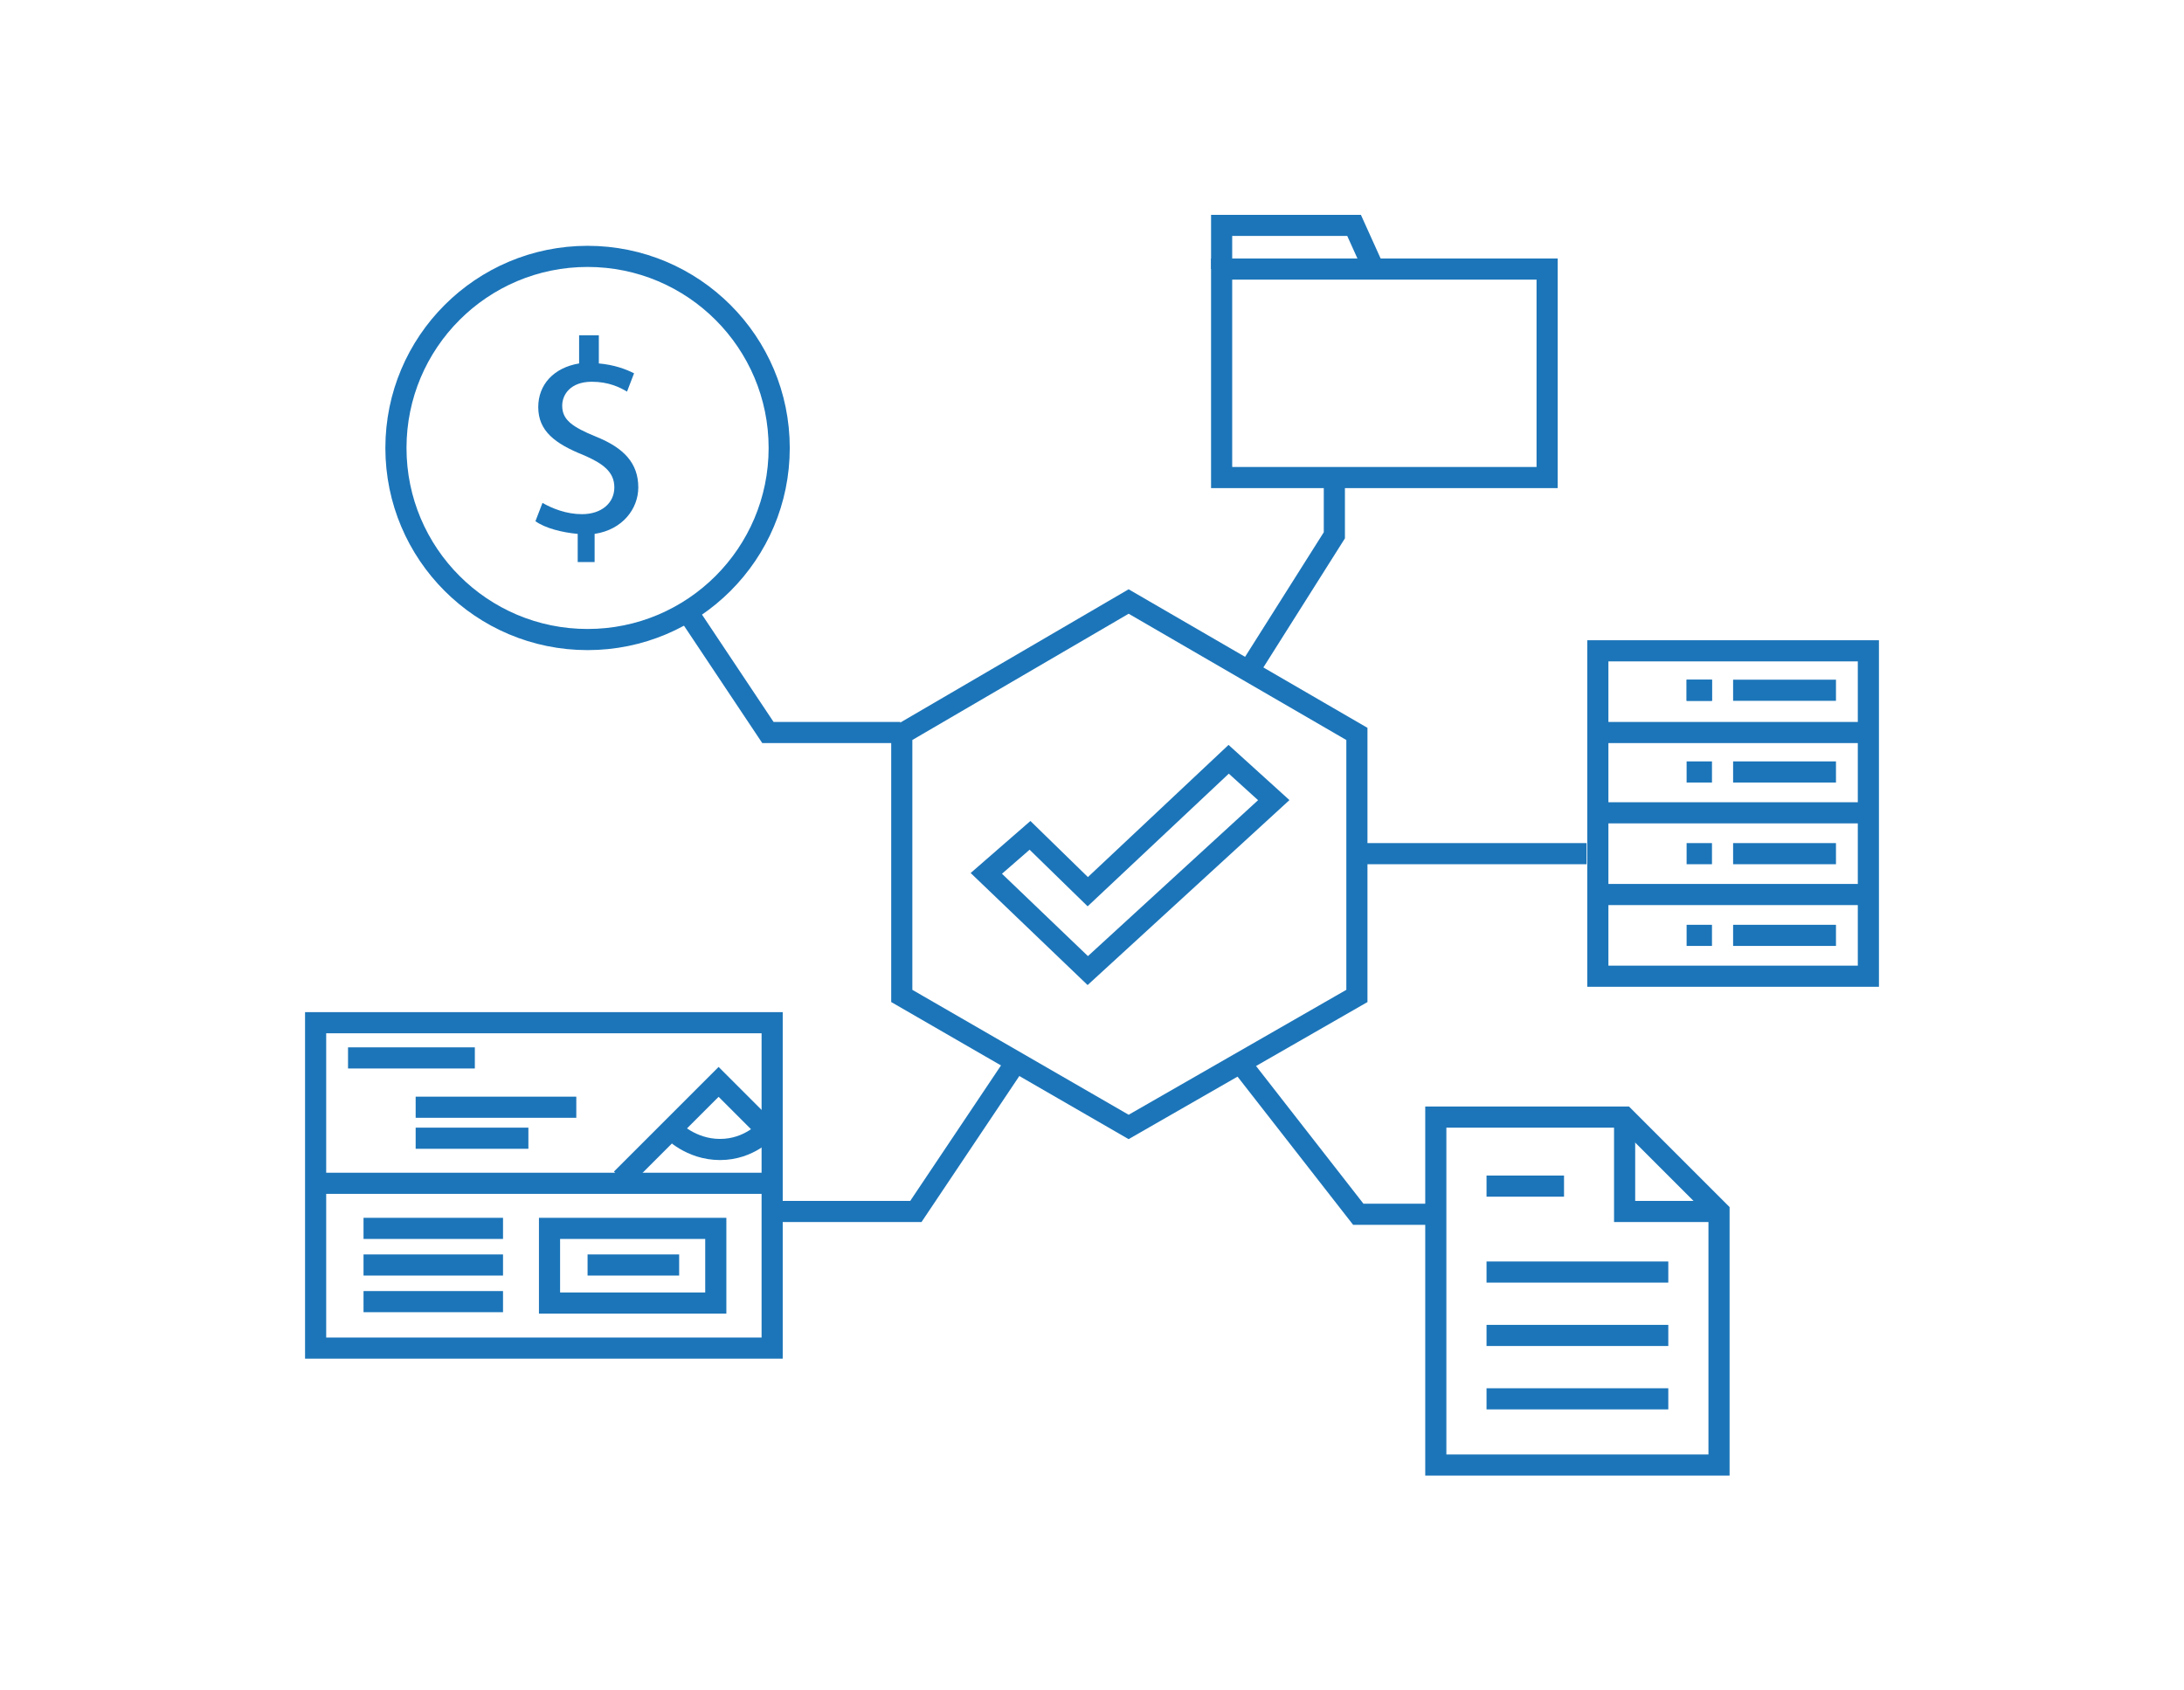 <?xml version="1.0" encoding="utf-8"?>
<!-- Generator: Adobe Illustrator 16.0.4, SVG Export Plug-In . SVG Version: 6.00 Build 0)  -->
<!DOCTYPE svg PUBLIC "-//W3C//DTD SVG 1.1//EN" "http://www.w3.org/Graphics/SVG/1.1/DTD/svg11.dtd">
<svg version="1.1" id="Layer_1" xmlns="http://www.w3.org/2000/svg" xmlns:xlink="http://www.w3.org/1999/xlink" x="0px" y="0px"
	 width="155px" height="120px" viewBox="0 0 155 120" enable-background="new 0 0 155 120" xml:space="preserve">
<g>
	<polygon fill="none" stroke="#1C75B9" stroke-width="1.5" stroke-miterlimit="10" points="64,52.1 80.1,42.7 96.3,52.1 96.3,70.7 
		80.1,80 64,70.7 	"/>
	<polyline fill="none" stroke="#1C75B9" stroke-width="1.5" stroke-miterlimit="10" points="48.7,43.3 54.5,52 63.9,52 	"/>
	<line fill="none" stroke="#1C75B9" stroke-width="1.5" stroke-miterlimit="10" x1="96.2" y1="60.6" x2="112.6" y2="60.6"/>
	<polyline fill="none" stroke="#1C75B9" stroke-width="1.5" stroke-miterlimit="10" points="72.1,75.4 65,86 55,86 	"/>
	<polyline fill="none" stroke="#1C75B9" stroke-width="1.5" stroke-miterlimit="10" points="88.7,47.5 94.7,38 94.7,33.9 	"/>
	<g>
		<g>
			<rect x="22.4" y="72.6" fill="none" stroke="#1C75B9" stroke-width="1.5" stroke-miterlimit="10" width="32.4" height="23.1"/>
			<line fill="none" stroke="#1C75B9" stroke-width="1.5" stroke-miterlimit="10" x1="24.7" y1="75.1" x2="33.7" y2="75.1"/>
			<line fill="none" stroke="#1C75B9" stroke-width="1.5" stroke-miterlimit="10" x1="23" y1="84" x2="54.2" y2="84"/>
			<line fill="none" stroke="#1C75B9" stroke-width="1.5" stroke-miterlimit="10" x1="25.8" y1="89.8" x2="35.7" y2="89.8"/>
			<line fill="none" stroke="#1C75B9" stroke-width="1.5" stroke-miterlimit="10" x1="25.8" y1="87.2" x2="35.7" y2="87.2"/>
			<line fill="none" stroke="#1C75B9" stroke-width="1.5" stroke-miterlimit="10" x1="25.8" y1="92.4" x2="35.7" y2="92.4"/>
			<rect x="39" y="87.2" fill="none" stroke="#1C75B9" stroke-width="1.5" stroke-miterlimit="10" width="11.8" height="5.3"/>
		</g>
		<polyline fill="none" stroke="#1C75B9" stroke-width="1.5" stroke-miterlimit="10" points="54.6,80.4 51,76.8 44.1,83.7 		"/>
		<line fill="none" stroke="#1C75B9" stroke-width="1.5" stroke-miterlimit="10" x1="29.5" y1="78.6" x2="40.9" y2="78.6"/>
		<line fill="none" stroke="#1C75B9" stroke-width="1.5" stroke-miterlimit="10" x1="29.5" y1="80.8" x2="37.5" y2="80.8"/>
		<path fill="none" stroke="#1C75B9" stroke-width="1.5" stroke-miterlimit="10" d="M47.7,80.2c0,0,1.3,1.4,3.4,1.4
			c2.1,0,3.3-1.4,3.3-1.4"/>
		<line fill="none" stroke="#1C75B9" stroke-width="1.5" stroke-miterlimit="10" x1="41.7" y1="89.8" x2="48.2" y2="89.8"/>
	</g>
	<polyline fill="none" stroke="#1C75B9" stroke-width="1.5" stroke-miterlimit="10" points="87.9,75.3 96.4,86.2 101.4,86.2 	"/>
	<g>
		<rect x="113.4" y="46.2" fill="none" stroke="#1C75B9" stroke-width="1.5" stroke-miterlimit="10" width="19.2" height="23.1"/>
		<line fill="none" stroke="#1C75B9" stroke-width="1.5" stroke-miterlimit="10" x1="113.4" y1="52" x2="132.6" y2="52"/>
		<line fill="none" stroke="#1C75B9" stroke-width="1.5" stroke-miterlimit="10" x1="113.4" y1="57.7" x2="132.6" y2="57.7"/>
		<line fill="none" stroke="#1C75B9" stroke-width="1.5" stroke-miterlimit="10" x1="113.4" y1="63.5" x2="132.6" y2="63.5"/>
		<line fill="none" stroke="#1C75B9" stroke-width="1.5" stroke-miterlimit="10" x1="119.7" y1="49" x2="121.5" y2="49"/>
		<line fill="none" stroke="#1C75B9" stroke-width="1.5" stroke-miterlimit="10" x1="119.7" y1="49" x2="121.5" y2="49"/>
		<line fill="none" stroke="#1C75B9" stroke-width="1.5" stroke-miterlimit="10" x1="119.7" y1="54.8" x2="121.5" y2="54.8"/>
		<line fill="none" stroke="#1C75B9" stroke-width="1.5" stroke-miterlimit="10" x1="119.7" y1="60.6" x2="121.5" y2="60.6"/>
		<line fill="none" stroke="#1C75B9" stroke-width="1.5" stroke-miterlimit="10" x1="119.7" y1="66.4" x2="121.5" y2="66.4"/>
		<line fill="none" stroke="#1C75B9" stroke-width="1.5" stroke-miterlimit="10" x1="123" y1="49" x2="130.3" y2="49"/>
		<line fill="none" stroke="#1C75B9" stroke-width="1.5" stroke-miterlimit="10" x1="123" y1="54.8" x2="130.3" y2="54.8"/>
		<line fill="none" stroke="#1C75B9" stroke-width="1.5" stroke-miterlimit="10" x1="123" y1="60.6" x2="130.3" y2="60.6"/>
		<line fill="none" stroke="#1C75B9" stroke-width="1.5" stroke-miterlimit="10" x1="123" y1="66.4" x2="130.3" y2="66.4"/>
	</g>
	<g>
		<rect x="86.7" y="19.1" fill="none" stroke="#1C75B9" stroke-width="1.5" stroke-miterlimit="10" width="23.1" height="14.8"/>
		<polyline fill="none" stroke="#1C75B9" stroke-width="1.5" stroke-miterlimit="10" points="86.7,19.1 86.7,16 96.1,16 97.5,19.1 
					"/>
	</g>
	<g>
		<line fill="none" stroke="#1C75B9" stroke-width="1.5" stroke-miterlimit="10" x1="105.5" y1="90.3" x2="118.4" y2="90.3"/>
		<line fill="none" stroke="#1C75B9" stroke-width="1.5" stroke-miterlimit="10" x1="105.5" y1="94.8" x2="118.4" y2="94.8"/>
		<line fill="none" stroke="#1C75B9" stroke-width="1.5" stroke-miterlimit="10" x1="105.5" y1="84.2" x2="111" y2="84.2"/>
		<line fill="none" stroke="#1C75B9" stroke-width="1.5" stroke-miterlimit="10" x1="105.5" y1="99.3" x2="118.4" y2="99.3"/>
		<polyline fill="none" stroke="#1C75B9" stroke-width="1.5" stroke-miterlimit="10" points="122,86 115.3,86 115.3,79.3 		"/>
		<polygon fill="none" stroke="#1C75B9" stroke-width="1.5" stroke-miterlimit="10" points="122,104 101.9,104 101.9,79.3 
			115.3,79.3 122,86 		"/>
	</g>
	<g>
		<path fill="none" stroke="#1C75B9" stroke-width="1.5" stroke-miterlimit="10" d="M70,62l7.2,6.9l13.2-12.1l-3.2-2.9l-10,9.4
			l-4.1-4L70,62z"/>
	</g>
	<g>
		<g>
			<g>
				<path fill="#1C75B9" d="M42.3,23.8h-1.2v2c-1.8,0.3-2.9,1.5-2.9,3.1c0,1.7,1.2,2.6,3.2,3.4c1.4,0.6,2.2,1.2,2.2,2.3
					c0,1.1-0.9,1.9-2.3,1.9c-1.1,0-2.1-0.4-2.8-0.8L38,37c0.7,0.5,1.9,0.8,3,0.9v2h1.2v-2c2-0.3,3.1-1.8,3.1-3.3c0-1.7-1-2.8-3-3.6
					c-1.7-0.7-2.4-1.2-2.4-2.2c0-0.8,0.6-1.7,2.1-1.7c1.2,0,2,0.4,2.5,0.7l0.5-1.3c-0.6-0.3-1.4-0.6-2.5-0.7V23.8L42.3,23.8z"/>
			</g>
		</g>
		<circle fill="none" stroke="#1C75B9" stroke-width="1.5" stroke-miterlimit="10" cx="41.7" cy="31.8" r="13.6"/>
	</g>
</g>
</svg>
